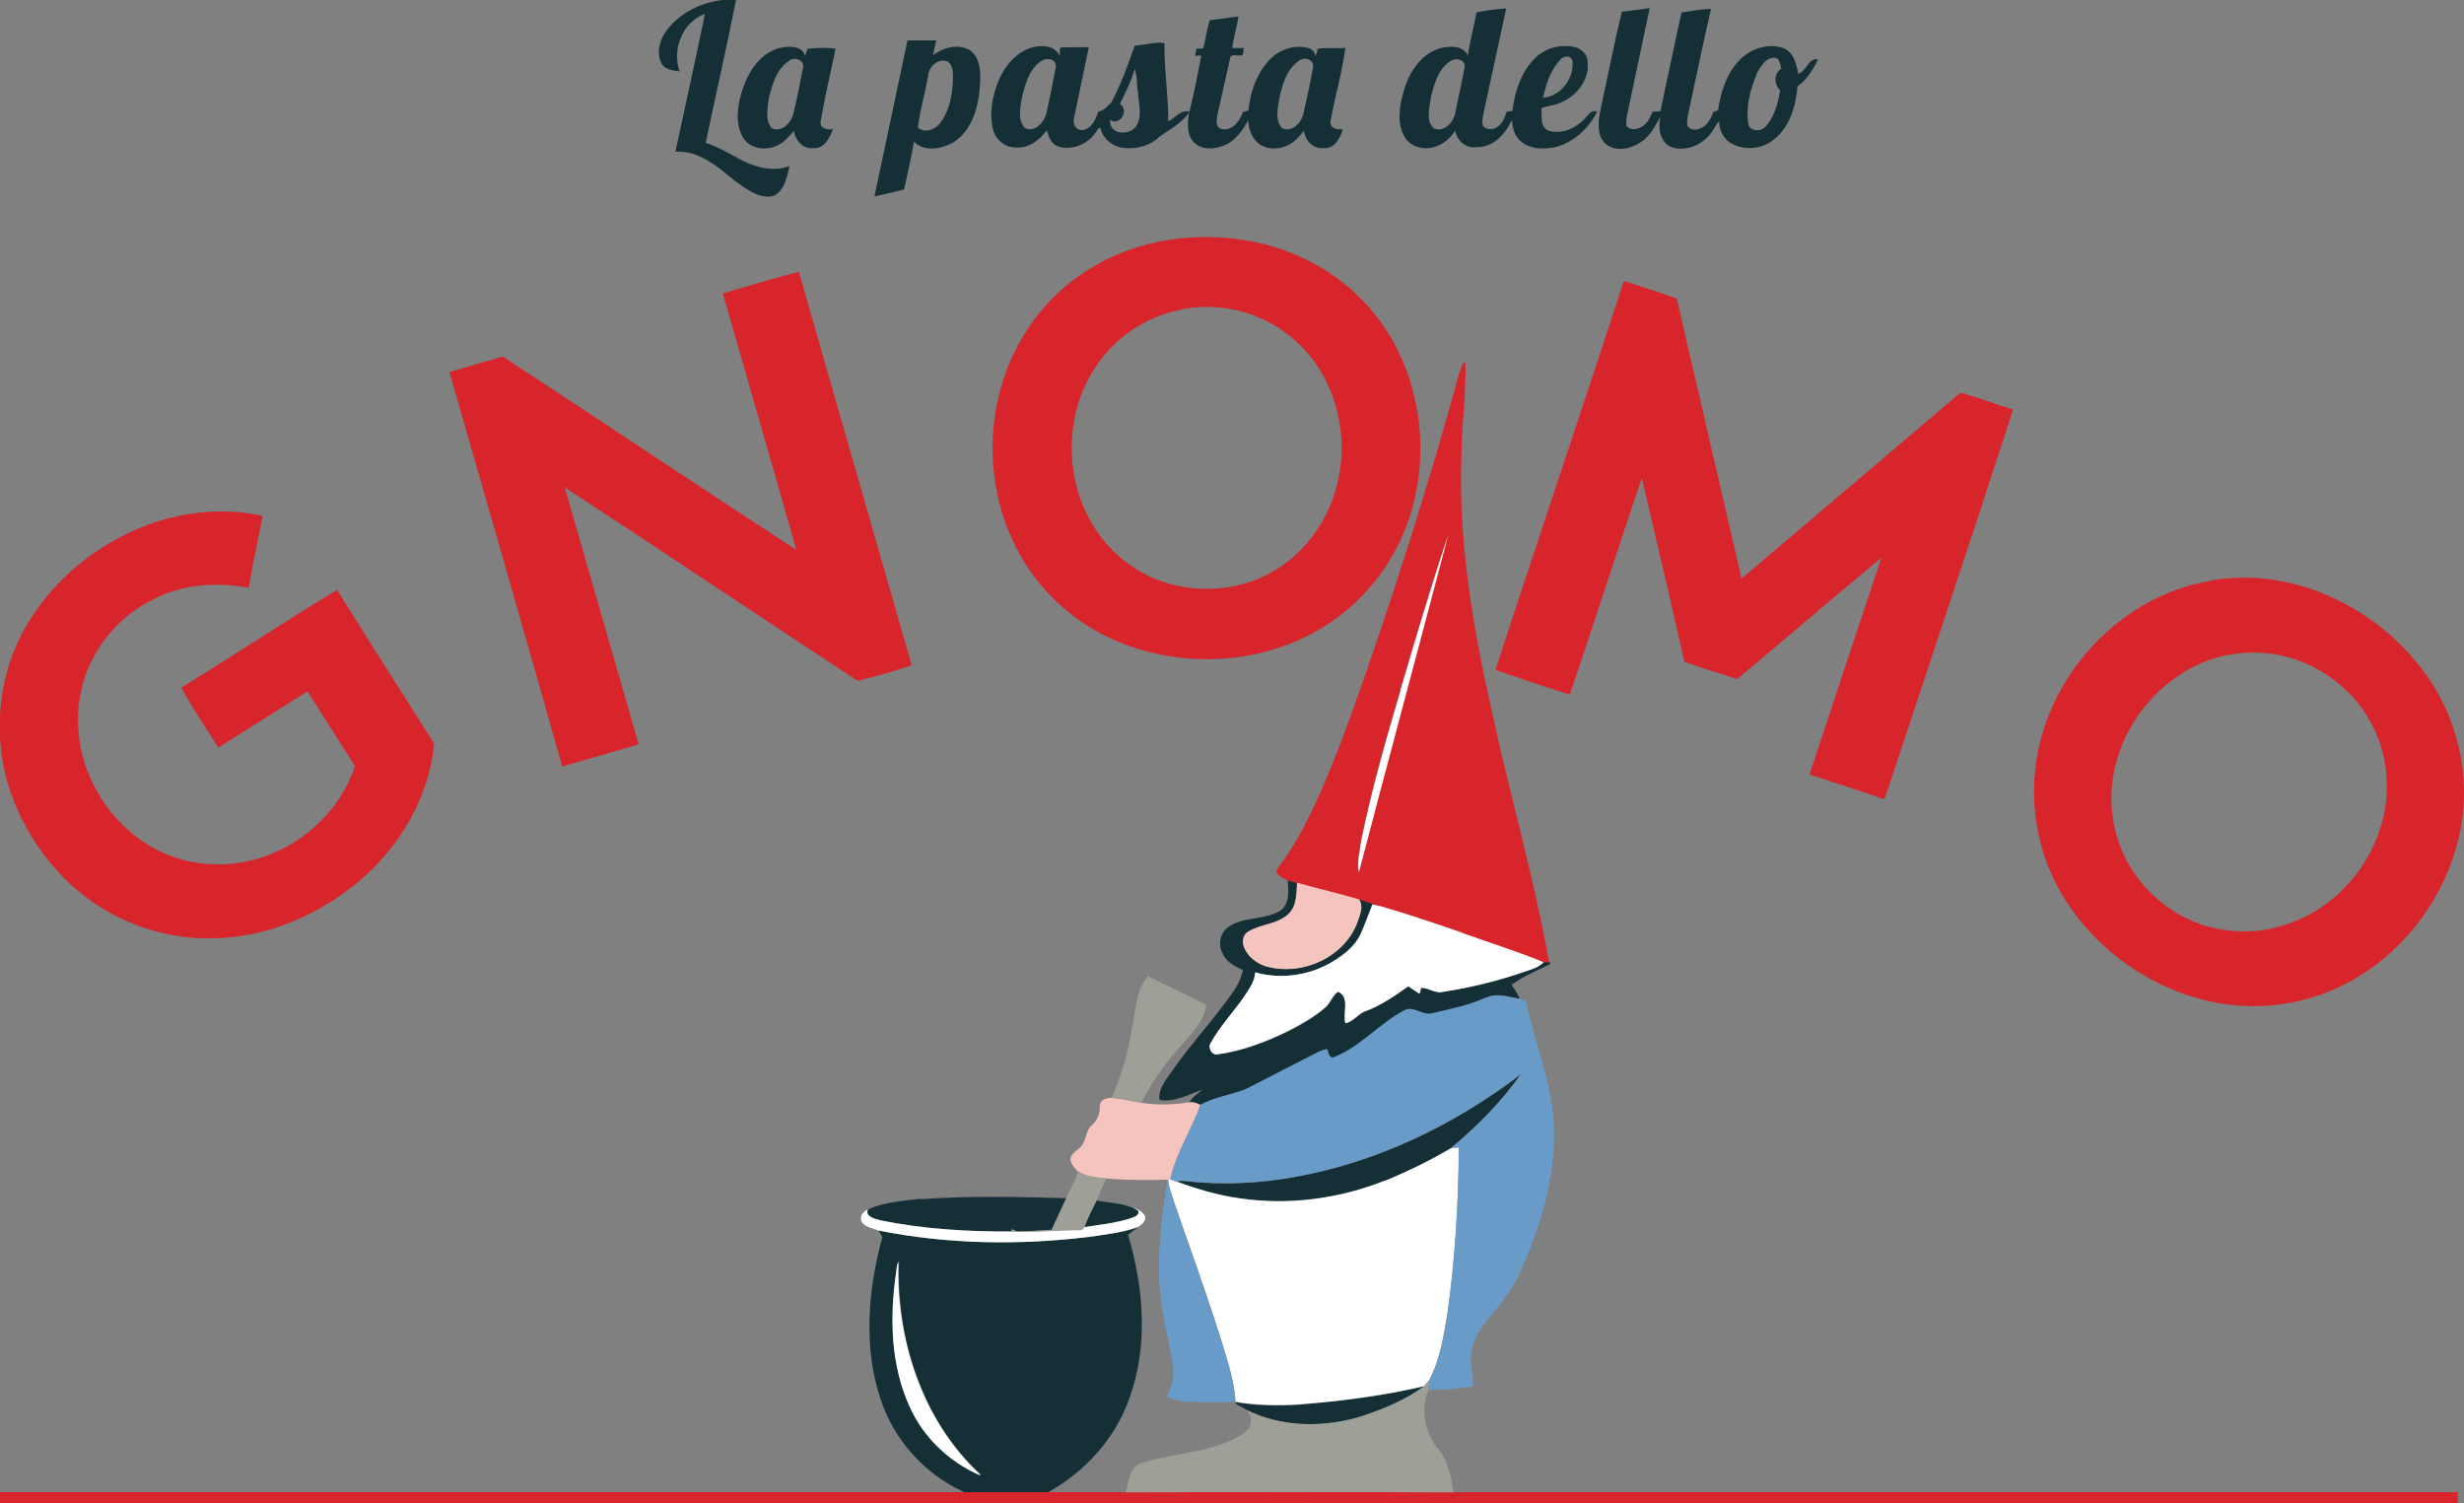 <?xml version="1.0" encoding="UTF-8" ?><!DOCTYPE svg PUBLIC "-//W3C//DTD SVG 1.1//EN" "http://www.w3.org/Graphics/SVG/1.1/DTD/svg11.dtd"><svg width="1000pt" height="610pt" viewBox="0 0 1000 610" xmlns="http://www.w3.org/2000/svg"><rect x="0" y="0" width="1000" height="610" fill="#808080" stroke="none"/><g fill="#142f36"><path d="M294.3 0h4.4c-3.8 19.4-8.3 38.7-12.3 58 4.3 1.3 8 3.5 12 5.6 6.5 3.8 14.5 6.6 22 3.8-1 4.4-2 10.2-6.7 12.2-5.8 1.2-10.8-3-15.2-6-7-5.7-14.7-12.7-24.4-12 4-18.7 8.2-37.3 12-56C277 9 272.6 20 275.8 29c-2.7-.4-6-.7-7.4-3.4-2.2-4.5-.5-10 2.5-13.7 5.6-7.2 14.6-11.3 23.5-12zM599.3 5c4-.8 8-1.3 12-1.6l-9 41.5c-.3 1.5-.7 3.2-.7 5 0 2.6 3.5 3 5.4 2 2.5-1.2 3.7-4 4.5-6.6l2.3-.3c1-7.8 3.5-16 9.5-21.7 4.2-4 10.2-5.4 15.7-4.2 2.8.6 5.3 3 5.3 6 1 7.5-4.8 14.2-11.5 16.8-2.2 1-4.8 1-7.2 2 .2 3-.7 7.4 2.6 9 5 1.8 10.8-.5 14.5-4.3 1.7-1.4 2.8-4.3 5.5-3.3-3.4 6.8-9.7 12.7-17.3 14.5-4.6.8-9.8.8-13.5-2.3-2.7-2-3.5-5.5-3.8-8.8-2.7 5.8-7.8 11.4-14.7 11-4 .6-7.7-2.7-8.3-6.7-2 3-4.7 5.6-8.3 6.6-4.3 1.4-9.8.2-12.2-4-3.2-5.2-2.2-12-.7-17.6 2-7.8 6.8-16 15-18.4 3.8-1 9.5-1.3 11.3 3 .8-5.8 2.5-11.6 3.5-17.5m34 19.2c-4 4-5.7 10-7 15.4 7.2-.6 12.6-7.8 12-14.7-.3-2.8-3.7-2.4-5-.8m-44 .2c-5.5 3.2-7.3 10-8.6 15.7-.5 4-2 9 1.3 12 3.8 1.7 7.5-2 8.5-5.3 1.3-6.5 2.8-13 4-19.5.5-2.8-3-4-5.2-2.8zM657.8 4.8c4-.4 7.8-1 11.7-1.5l-9 42.7c-.5 1.6-.6 3.3-.4 5 1 1.7 3.4 1.7 5 1 3-1 4.6-4 5.6-6.7 1 0 2 0 3.2-.2 2.7-13.3 5.7-26.6 8.5-40 4-.6 8-1.4 12-1.5-3.2 13.8-6 27.6-9 41.5-.4 2-1 4-.5 6 1 1.8 3.5 1.8 5.2 1 2.7-1 4.3-4 5.2-6.6l2-.8c1-7.2 3.3-14.6 8.4-20 4.5-5 12.2-7.5 18.5-5 4 2 4.8 6.4 5.6 10.2 3.5-1 4-6.5 8-5.8-2 4.3-4.6 8.3-8.3 11-.7 8.3-3.3 17-10.2 22-5 3.8-12.5 4-17.6.5-2.6-2-4-5.2-4-8.4-1.8 1.8-2.5 4.4-4.3 6-3.7 4.2-10 6.4-15.3 4.4-4.5-2-5.3-8-4.2-12.2-2.4 4-4.4 8.3-8.5 10.6-4 2.6-10.2 3.7-14 .2-3.4-3.5-2.8-8.7-2-13 3-13.4 5.5-27 8.8-40.2M713 30c-2.6 6.2-4.5 13-3.5 20 .3 3.3 5 3.7 7 1.4 3.8-4 5-9.6 6-14.7-2.6-2.3-2.7-6.8.4-8.8-.4-1.8-.6-4.6-3-4.5-3.5.2-5.4 3.7-7 6.5zM491 8.2l11.6-1.5c-.6 4.3-2 8.5-2.5 12.8h4.7l-.4 2.7c-1.5 1-3.7-.5-5 .7L494 47c-.4 2-.6 5 2 5.4 4.2.7 7.3-3.3 8.4-7 .6 0 1.7-.4 2.3-.6.6-7.2 3.2-14.5 8-20 3.8-4.2 9.7-6.7 15.4-5.5 2 .3 3.7 1.5 3.6 3.5.6-1 1-2 1-3 3.8-.6 7.5 0 11.3-.4-1.3 10-4.2 19.7-6 29.6-.5 3 2.7 4 5 3.3-1 3.7-3.4 8.3-8 7.8-4.2.4-7.3-3.2-7.8-7-1.8 2.2-3.7 4.5-6.4 5.8-4 2-9.7 2-13-1.6-2.2-2.2-3-5.4-3.2-8.4-2.3 3.8-4.8 7.8-9 9.8-4 1.8-9.2 2.5-12.7-.6-3.3-3-3-8-2.4-12 2-7.8 3.6-15.7 5-23.6l-2.5.2.6-3h2.7c1-3.8 1.5-7.7 2.6-11.4m36.4 16.3C522 28 520.2 35 519 41c-.5 3.6-1.5 8 1.3 11 4 2 8-2.3 8.7-6 1.5-6.3 2.8-12.7 4-19 0-3-3.5-4-5.6-2.5zM368.4 16.4H380c-.5 2-1 4-1.3 6 4.2-3.2 10.2-4.8 15-2 4.5 3.4 4.3 9.6 4 14.6-.6 8.5-3.2 18-10.8 22.8-4.8 2.7-11.8 4-16-.3-1 6.5-2.6 13-4 19.4-4 1-8 2-12 2.8l13.4-63.3m8.4 14.4c-1.3 7-3.3 14-4.2 21 3 2.5 7.2.7 9.2-2 3.4-4.6 4.6-10.4 5-16 0-3 .6-6.7-2-8.8-3.7-1.7-7.8 2-8 5.7z"/><path d="M460.6 18.5c4-.2 8-1.6 12-1-.2 10.5 1.6 21 1.5 31.7 3-1.2 5-5 8.7-3.8-3 4.4-7.8 7-12.2 10-4 4-10 5.4-15.5 4.5-4-.8-7.6-3.8-8.5-8-1.2 0-1.5 1.6-2.3 2.3-3.2 4.5-9.5 7-15 5.2-2.7-1-3.8-4-4.4-6.6-3 4-7.5 7.7-13 7-4.4 0-8.2-3.5-9-7.8-1.5-6.6 0-13.6 2.6-19.8 2.6-5.8 7.2-11.3 13.6-13 4-1 9-.8 11 3.5 0-1 0-2.6.2-3.4 3.8-.3 7.7 0 11.6-.2l-6 28.7c-.7 2.3.6 5 3.2 5 3.8-.3 5.6-4.3 6.6-7.5 2.3-.3 3.7-2.2 5.3-3.7 4-7.3 6.8-15.4 9.6-23.3m-37.3 6c-5.6 3.2-7.3 10-8.7 16C414 44.2 413 49 416 52c3.8 1.8 7.4-2 8.5-5.4 1.5-6.4 2.8-13 4-19.4.4-2.8-3-4-5.2-2.8m37.2 3.5c-1.3 5-3.7 9.6-6 14.3 4 2.4 0 9.2-4 6.4-.6 6.4 8.7 6.7 11 2 2-4 .6-8.5.4-12.7-.7-3.4-.2-7-1.5-10zM301.5 36c2.4-7.6 8-15.6 16.4-16.8 3-.5 8-.4 8.8 3.6l1-3c3.7-.4 7.6-.6 11.4 0-2 9.7-4.3 19.4-6 29.2-.7 3 2.6 4 5 3.3-1.4 3.7-3.6 8.3-8.2 7.8-4 .5-7.2-3.2-7.7-7-2 2.2-3.8 4.6-6.5 5.8-4.7 2.5-11.6 1.6-14.3-3.3-3.3-6-2-13.3 0-19.5m19-11.5c-5.3 3.3-7 9.8-8.4 15.4-.4 3.8-1.7 8.7 1.2 12 4 2 8-2.2 8.8-6 1.5-6.2 2.8-12.6 4-19 0-2.8-3.4-4-5.6-2.5zM522.8 357.2c1 .3 2.8 1 3.7 1-.3 4.5 0 9.6-3.4 13-4.4 4-11 4-16 6.7-2.3 1-3 3.7-2.4 6 1.4 4 5 7 9 8.2 14.7 4.2 32.2-3.6 37.4-18.2 1-2.8 2.5-6.3.4-9l8.7 2.7c-.7 0-2.2-.4-3-.6-1.6 4-3 8.2-4.8 12-2.3 5.2-7 8.7-11.6 11.5-9.3 5.5-21 7-31.3 4.2 0 4-2.8 7.4-5 10.7-4.2 6-9.4 11.5-13 18-1.2 1.8.3 5 2.7 4.6 10-1.3 19.6-5 28.6-9.4 5.4-2.7 10.8-5.7 15.3-9.8 2-1.8 2.7-4.7 5-6.2 5 2 1.8 8.7 3 12.8 3-.7 4.8-3.4 7.5-4.7 6.5-2.3 12.3-6.4 18-10.4 1.5 1 3 2.2 4.6 3 .3-.5.5-1.7.7-2.4 3.3 0 6 2.6 9.3 1.5 11-1.7 22-4.4 32.5-8 2.7-1 6-1.7 8-4h2.3v1c-5.3 2.5-10.8 4.8-15.5 8.3 1.2 1.8 2.4 3.7 3.3 5.6-4.4-.6-9.2-2.6-13.5-.3-7 3.3-14.6 4.7-22 6.4-3.8 1-7.2-3.2-11-1.2-10 5.3-17.5 14.5-28 18.8-2.4 1.3-3.2-1.3-3.4-3-1.2 0-2.3.6-3.4 1L506 442c-6 2.5-13 3.3-18.8 6.5-1.5-.8-3-1.4-4.7-1 1.5-2.2 3.6-3.7 5.5-5.3-5.6 2-11.3 5.3-17.4 4.2-.7-5.3 3.8-9.4 6.3-13.5 6.5-9 14-17.4 20.7-26.4 3-4 6-8 6.8-12.8-3.3-1.5-7-3.4-8.3-7-1.8-3.4-1-8 2.3-10.4 6.2-4.5 14.7-2.7 21.2-6.7 4-3 3.3-8.2 3-12.5zM526 477.6c33.3-6 64.5-21.2 91.2-41.6-8 11.3-17.7 21-28.2 30-8.6 5-17.6 9.4-26.8 13.2-18.7 7.4-39.3 10.3-59.3 7.2-9-1.2-17.4-3.7-25.8-6.8 1.3-.3 2.6-.4 4-.2 15 1.7 30 1 45-1.8zM373.8 486.7c19.6-1.4 39.3-1 59-.4l-6 13-14 .6-2-1-.5 1c-17.7 0-35.5-1-53-4.6-2-.7-6.3-1.3-5-4.5 6.8-3 14.2-3.4 21.5-4.3zM445 487.2c5 1 10 1 14.8 3l2.2 1.4c.3 2-1.8 2.5-3.2 3-6 2-12.5 2.5-18.8 3.6 1.4-3.8 3.2-7.3 5-11z"/><path d="M442 502c6.7-1 13.5-1.7 20-4-1.5 1-2.8 2-4.2 3.2 6.5 21.6 8.3 45.6.3 67-5.8 16-17.8 29-32.6 37.4h-34.2c-16-7.3-28.6-21.2-34-38-7-21-5-44.3.8-65.6l-1.6-2.6c28 5.6 57 6 85.6 2.6m-78.4 15c-2.6 18-2 37.2 5.6 54 5.5 12.5 16 22.4 28.6 27.8v-.5c-23.6-21.8-34.3-55-33-86.4-1 1.4-1 3.2-1.2 5zM528 570c16.8-1.3 33.4-3.5 49.8-7.3-7.5 5.5-16.3 9.2-25 12-15.3 4.8-32.6 4.7-47-2.6l-4-2.2-.5-.8c8.8 1.5 17.8 1.6 26.8 1z"/></g><g fill="#d8242b"><path d="M478.6 96.8c18-2 37 1 53.2 9.4 15 7.7 27.3 20 35 35 9 17.7 11.8 38.5 8 58-3.7 19.8-14.7 38.3-31 50.6-26.2 20.3-64 23-93.7 9-15.7-7.4-29-20-37.2-35.6-10.2-19.2-12.6-42.2-7.4-63.2 4.2-17 13.8-33 27.4-44.2 13-10.8 29-17.2 45.8-19m1 28.8c-14.3 2.6-27 11.2-35 23.2-9.7 14.5-12.2 33.3-7.4 50 3.5 12.5 11.3 23.8 22 31 12 8.3 27.7 11 42 8 13-2.7 24.6-10.5 32.2-21.3 9.8-13.5 13.2-31.3 9.6-47.6-2.8-13.8-10.8-26.6-22.4-34.6-11.8-8.4-27-11.5-41-8.8zM293.6 119c10.2-3 20.3-6 30.6-8.7L370 270c-7.2 2.4-14.5 4.6-22 6.3-39.6-26-79-52.5-118.8-78.5l30 104.3-31 9C213 257.4 197.7 204 182.4 151l21.6-6.3c39.8 26 79.3 52.5 119.2 78.5-9.8-34.6-19.8-69-29.7-103.6v-.7zM659 114c7.2 2.4 14.5 4.6 21.5 7.2l26.3 113.6c29.6-25 59.2-50.3 88.8-75.4 7.2 1.8 14.3 4.7 21.4 6.8-16.7 51.7-34 103.2-51 154.7-.6 1-.5 2.6-1.6 3.4-10-3.6-20-6.6-30-10 9.7-29.4 19.4-58.8 29.2-88-19.6 16.2-39 33-58.6 49.3-7-2.3-14.4-4.5-21.4-7-5.6-25-11.5-49.8-17.3-74.7-9.8 29.3-19.3 58.8-29.2 88-10-3-20-6.6-30.2-10 17.2-52.7 35-105.3 52.2-158z"/><path d="M592.5 151c.6-1.3.5-3.6 2.2-4 .4 12-1.4 24-1.5 36-1.6 34.8 4.2 69.3 11.7 103.2 7.5 35 17.5 69.3 23.8 104.4h-2.4c-11.6-4.8-23.7-8.5-35.5-12.8-10.3-3.6-20.5-7-31-10-2.8-1-5.7-2-8.6-2.8-8.2-2.4-16.6-4.4-25-6.7l-3.6-1c-1.8-1-6-2.4-4-5 6-7.7 10.5-16.2 14.7-25 8-17.2 14.4-35.2 20.7-53.2 14-40.5 27-81.4 38.3-123m-24 129c-6 20.2-11.8 40.4-16 61-.5 4.3-1.8 8.6-1 13 12-45.7 24.2-91.4 36.3-137-7 20.8-13.2 42-19.4 63zM55 215c16-7 34.4-9.5 51.6-5.6-2 9.8-4 19.5-5.7 29.2-13-2.5-27-1.5-38.8 4.7-15.7 7.7-27.4 23.2-29.8 40.6-4 25 10.5 51.5 33.5 62 15 7 33.2 6.4 48-1 14-6.8 25.3-19 30.3-34-6.5-10-12.8-20.2-19.3-30.3l-36.2 22.8c-5-8-10.5-16-15-24.3 21-13 42-26.8 63.2-39.7 13 21 26.3 41.6 39.4 62.4-2 21.2-13.4 41-29.5 55-16.7 14.3-38 23.7-60 24-16 .5-32-4-45.6-12.4-18.3-11.4-31.8-30-38-50.6-5.4-18.8-4-39.6 4.2-57.4C17 240 34.5 224 55 215zM897.2 235.6c32.8-5.8 67 10.5 86.5 37 10 13.3 15.7 30 16.3 46.6v4.6c-1 30.3-19 59.2-45.3 74-15.8 9-34.6 12.4-52.6 9.6-29-4.6-55.3-23.8-68.3-50-9.3-19-10.8-41.3-4.4-61.3 9.5-30.2 36-55.2 68-60.4m7.2 30c-29.4 5.5-51.4 36-47.2 65.6 2 16.5 12.3 31.5 26.7 39.7 13.8 8 31.2 9.2 46 3.4 23.5-8.7 40-33.3 38.5-58.3-.6-15.4-8.5-30.4-20.8-39.7-12-9.5-28-13.6-43.2-10.6zM0 605.6h997.5v4.4H0v-4.4z"/></g><g fill="#fff"><path d="M568.4 280c6.2-21 12.5-42.2 19.4-63-12 45.6-24.3 91.3-36.3 137-.8-4.4.5-8.7 1-13 4.3-20.6 10-40.8 16-61zM552.2 379c1.7-3.8 3.2-8 4.8-12 .8.3 2.3.6 3 .7 10.5 3 20.7 6.5 31 10 11.7 4.4 23.8 8 35.4 12.8-2 2.3-5.2 3-8 4-10.5 3.6-21.4 6.3-32.4 8-3.3 1-6-1.6-9.3-1.6l-.6 2.4-4.6-3c-5.6 4-11.4 8-18 10.3-2.6 1.3-4.5 4-7.5 4.7-1.2-4 2-10.7-3-12.8-2.3 1.5-3 4.4-5 6.2-4.6 4-10 7-15.4 9.8-9 4.4-18.6 8-28.6 9.4-2.4.4-4-3-2.6-4.7 3.5-6.4 8.7-12 13-18 2-3.2 4.8-6.5 5-10.6 10.3 3 22 1.3 31.2-4.2 4.6-2.8 9.3-6.3 11.6-11.4zM562.2 479.2c9.2-3.8 18.2-8.2 26.8-13.3l3-.2c0 22.4-1.4 45-4.5 67-1.6 9.4-3 19-7.5 27.5l-2.2 2.4c-16.4 3.8-33 6-49.7 7.3-9 .6-18 .5-26.7-1-.4-7.8-2.8-15.2-5-22.5-6-19.5-13-38.7-19.7-58-1-3.2-2.3-6.3-2.6-9.7h1l2.3.8c8.3 3 16.8 5.6 25.6 6.8 20 3 40.5.2 59.2-7.2zM459.8 490c2 1 4.4 1.7 5 4 0 2-1.5 3-3 4-6.3 2.3-13 3-19.8 4-28.5 3.5-57.5 3-85.6-2.6-2.3-1-5.3-1.3-6.7-3.5-1-2.3.6-4.3 2.5-5-1.2 3 3 3.7 5.2 4.4 17.4 3.5 35.2 4.6 53 4.5 9.5.4 19-.7 28.7-.8l1-1c6.3-1 12.8-1.6 18.8-3.6 1.4-.5 3.4-1 3.2-3-.6-.4-1.7-1-2.2-1.5zM363.6 517c.3-1.8.3-3.6 1-5-1 31.4 9.6 64.5 33 86.3l.2.5c-12.5-5.4-23-15.3-28.6-27.8-7.7-16.8-8.2-36-5.6-54z"/></g><g fill="#f6c4be"><path d="M526.5 358.3c8.3 2.3 16.7 4.3 25 6.7 2 2.7.4 6.2-.5 9-5.2 14.6-22.7 22.4-37.3 18.2-4-1.3-7.7-4.2-9-8.3-.8-2.3 0-5 2.2-6 5-3 11.6-2.8 16-7 3.4-3.2 3.2-8.3 3.5-12.7zM446.4 448.8c0-2.7 3-3.3 5-3.2 4 .4 8 1.2 12 2 6.3 1 12.8.8 19-.2 1.8-.3 3.3.3 4.8 1-3.7 10.4-10 19.7-12.3 30.4h-1.2c-8.3.2-16.6.2-24.8-.5-4-.5-8.2-.6-11.6-3-1.3-1.2-2.3-2.6-2.8-4.2-.5-2.4 2-3.7 3.4-5 3.2-2.4 2.3-7.2 5.4-9.6 2.2-2 3.2-4.7 3-7.6z"/></g><g fill="#9ea098"><path d="M459.6 417c1.2-7 1.4-15 6.3-20.8 8 4 15.8 7.6 23.7 11.6-1 7-6.4 12-10.8 17.2-6.2 6.8-11.4 14.4-15.6 22.5-4-.7-8-1.5-12-2 3.8-9 7-18.6 8.2-28.6zM437.4 475.3c3.4 2.4 7.6 2.5 11.6 3-1.4 3-2.8 6-4 9-1.8 3.6-3.6 7-5 11l-1 1c-9.5 0-19 1-28.7.6 0-.4.4-.8.5-1l2 1 14-.8 6-13c1.4-3.6 4-7 4.6-11zM577.8 562.7l2.2-2.4-.3 4c-3.4 8-1.3 18 4.5 24.4 3.7 5 4.8 11 5.7 17-44.4-.2-88.7-.2-133 0 1.2-4.5 1.5-11 6.8-12 13.3-4.2 28.2-4 40.3-11.5 4-2 5-7 1.7-10 14.5 7.2 31.8 7.3 47 2.6 8.8-3 17.6-6.5 25-12z"/></g><g fill="#689bc7"><path d="M603 405c4.4-2.2 9.3-.2 13.6.4l2.7 1c3.5 16.7 10.4 32.5 11.3 49.6 1 19.5-4.4 38.7-12 56.5-3 8-8 15-13.6 21.5-3.5 4.4-7.2 9-7.8 15-1 4.5 1 9 .6 13.7-6 1-12 1.2-18 1.5 0-1 0-3 .2-4 4.5-8.3 6-18 7.5-27.3 3-22.3 4.4-44.8 4.6-67.2h-3c10.5-8.7 20.3-18.5 28.2-29.8-26.7 20.4-58 35.5-91 41.6-15 2.7-30 3.5-45 1.8-1.4-.2-2.7 0-4 .2l-2.3-.8c2.3-10.7 8.5-20 12.2-30.3 5.8-3.3 12.7-4 18.8-6.6l29.2-15c1-.4 2.2-1 3.4-1 .2 1.7 1 4.3 3.3 3 10.5-4.3 18-13.5 28-18.8 3.8-2 7.2 2.2 11 1.3 7.4-1.8 15-3.2 22-6.4zM473.8 478.8h.2c.3 3.4 1.6 6.5 2.6 9.7 6.6 19.3 13.7 38.5 19.8 58 2.2 7.3 4.5 14.7 5 22.4-5 .5-9.7 0-14.4.2-4.5-.3-9.2 0-13.3-2.2.6-2.4 2-4.5 2.3-7 .7-4.5-.5-9-1.4-13.4-2-9.4-4-19-4.2-28.6-.3-13.2 1.3-26.2 3.4-39.2z"/></g></svg>